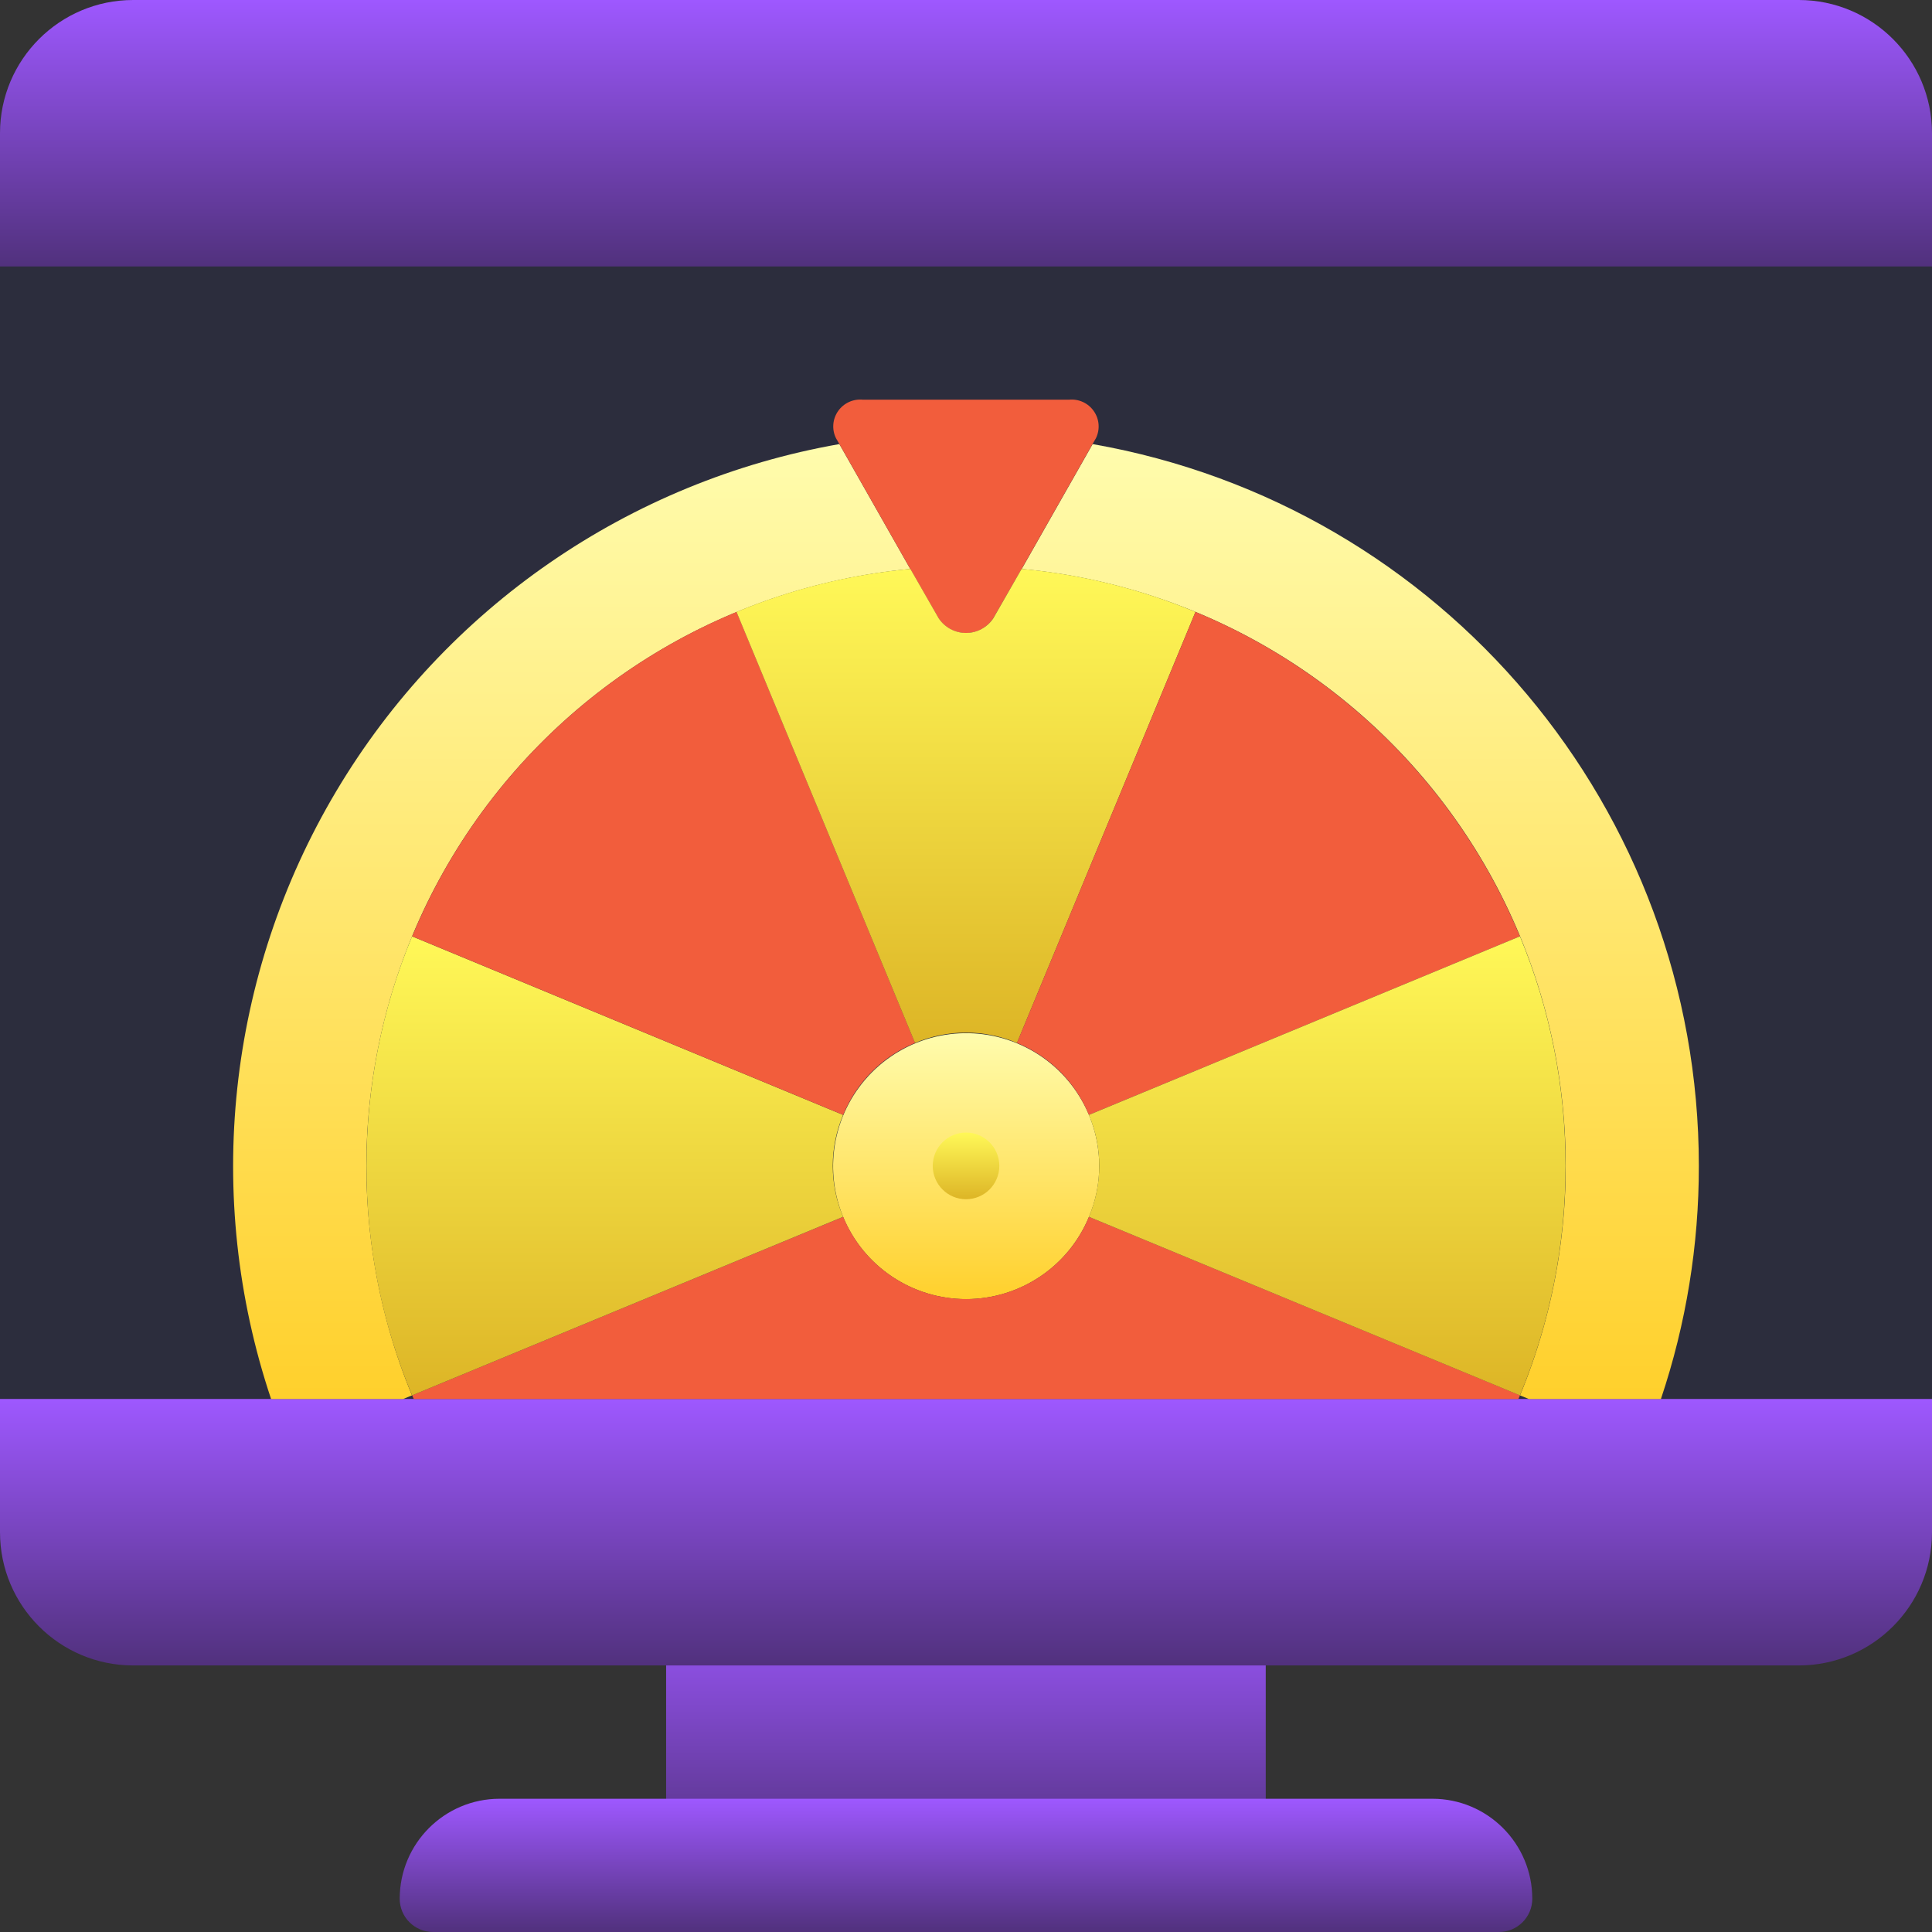 <svg width="28" height="28" viewBox="0 0 28 28" fill="none" xmlns="http://www.w3.org/2000/svg">
<rect x="0" y="0" width="28" height="28" fill="#333333" stroke="none"/>
<path fill-rule="evenodd" clip-rule="evenodd" d="M9.654 23.173H18.344V27.035H9.654V23.173Z" fill="url(#paint0_linear_2552_18295)"/>
<path fill-rule="evenodd" clip-rule="evenodd" d="M0 3.379H28V20.758H0V3.379Z" fill="#2C2D3D"/>
<path fill-rule="evenodd" clip-rule="evenodd" d="M28 1.931V3.862H0V1.931C0 0.865 0.865 0 1.931 0H26.069C27.135 0 28 0.865 28 1.931Z" fill="url(#paint1_linear_2552_18295)"/>
<path fill-rule="evenodd" clip-rule="evenodd" d="M28 20.275V22.206C28 23.273 27.135 24.137 26.069 24.137H1.931C0.865 24.137 0 23.273 0 22.206V20.275H28Z" fill="url(#paint2_linear_2552_18295)"/>
<path fill-rule="evenodd" clip-rule="evenodd" d="M22.207 27.518C22.207 27.784 21.991 28 21.724 28H6.276C6.009 28 5.793 27.784 5.793 27.518C5.793 26.718 6.441 26.069 7.241 26.069H20.759C21.558 26.069 22.207 26.718 22.207 27.518Z" fill="url(#paint3_linear_2552_18295)"/>
<path fill-rule="evenodd" clip-rule="evenodd" d="M13.193 8.246C10.446 8.502 7.983 10.048 6.558 12.411C5.133 14.774 4.915 17.674 5.971 20.223L5.841 20.276H3.929C2.946 17.343 3.291 14.126 4.873 11.467C6.455 8.808 9.118 6.971 12.165 6.436L13.193 8.246Z" fill="url(#paint4_linear_2552_18295)"/>
<path fill-rule="evenodd" clip-rule="evenodd" d="M24.621 16.897C24.622 18.046 24.437 19.187 24.071 20.276H22.159L22.029 20.223C23.086 17.674 22.869 14.773 21.444 12.41C20.019 10.046 17.555 8.5 14.807 8.246L15.835 6.436C20.915 7.328 24.62 11.739 24.621 16.897Z" fill="url(#paint5_linear_2552_18295)"/>
<path fill-rule="evenodd" clip-rule="evenodd" d="M15.931 16.897C15.932 17.151 15.881 17.402 15.782 17.636C15.485 18.357 14.781 18.828 14.001 18.828C13.22 18.828 12.517 18.357 12.219 17.636C11.923 16.915 12.089 16.088 12.64 15.537C13.191 14.987 14.02 14.822 14.739 15.12C15.459 15.417 15.929 16.118 15.931 16.897Z" fill="url(#paint6_linear_2552_18295)"/>
<path fill-rule="evenodd" clip-rule="evenodd" d="M15.882 6.353L15.834 6.435L14.806 8.246L14.395 8.96C14.308 9.094 14.159 9.174 13.999 9.174C13.84 9.174 13.691 9.094 13.603 8.96L13.193 8.246L12.165 6.435L12.117 6.353C12.053 6.226 12.065 6.074 12.146 5.958C12.228 5.841 12.366 5.778 12.508 5.793H15.491C15.632 5.778 15.771 5.841 15.852 5.958C15.934 6.074 15.945 6.226 15.882 6.353Z" fill="#F25D3C"/>
<path fill-rule="evenodd" clip-rule="evenodd" d="M22.029 20.222C22.022 20.241 22.014 20.258 22.005 20.276H5.997C5.987 20.256 5.982 20.242 5.973 20.222L12.22 17.635C12.517 18.357 13.22 18.827 14.001 18.827C14.781 18.827 15.485 18.357 15.782 17.635L22.029 20.222Z" fill="#F25D3C"/>
<path fill-rule="evenodd" clip-rule="evenodd" d="M12.069 16.896C12.069 17.15 12.12 17.401 12.219 17.635L5.972 20.223C5.532 19.169 5.307 18.038 5.311 16.896C5.31 15.755 5.534 14.625 5.972 13.57L12.219 16.158C12.12 16.392 12.069 16.643 12.069 16.896Z" fill="url(#paint7_linear_2552_18295)"/>
<path fill-rule="evenodd" clip-rule="evenodd" d="M13.262 15.115C12.789 15.309 12.413 15.684 12.22 16.158L5.973 13.57C6.855 11.442 8.546 9.751 10.675 8.868L13.262 15.115Z" fill="#F25D3C"/>
<path fill-rule="evenodd" clip-rule="evenodd" d="M17.326 8.868L14.739 15.115C14.267 14.915 13.734 14.915 13.261 15.115L10.674 8.868C11.478 8.534 12.327 8.324 13.194 8.245L13.604 8.96C13.692 9.093 13.841 9.173 14 9.173C14.159 9.173 14.308 9.093 14.396 8.96L14.806 8.245C15.673 8.324 16.523 8.534 17.326 8.868Z" fill="url(#paint8_linear_2552_18295)"/>
<path fill-rule="evenodd" clip-rule="evenodd" d="M22.028 13.57L15.781 16.158C15.588 15.684 15.212 15.309 14.738 15.115L17.326 8.868C19.454 9.751 21.145 11.442 22.028 13.57Z" fill="#F25D3C"/>
<path fill-rule="evenodd" clip-rule="evenodd" d="M22.689 16.896C22.69 18.038 22.466 19.168 22.028 20.223L15.781 17.635C15.981 17.163 15.981 16.63 15.781 16.158L22.028 13.57C22.466 14.625 22.69 15.755 22.689 16.896Z" fill="url(#paint9_linear_2552_18295)"/>
<path d="M14 17.38C14.267 17.38 14.483 17.163 14.483 16.897C14.483 16.63 14.267 16.414 14 16.414C13.734 16.414 13.518 16.63 13.518 16.897C13.518 17.163 13.734 17.38 14 17.38Z" fill="url(#paint10_linear_2552_18295)"/>
<defs>
<linearGradient id="paint0_linear_2552_18295" x1="13.999" y1="23.173" x2="13.999" y2="27.035" gradientUnits="userSpaceOnUse">
<stop stop-color="#9E58FF"/>
<stop offset="1" stop-color="#51317D"/>
</linearGradient>
<linearGradient id="paint1_linear_2552_18295" x1="14" y1="0" x2="14" y2="3.862" gradientUnits="userSpaceOnUse">
<stop stop-color="#9E58FF"/>
<stop offset="1" stop-color="#51317D"/>
</linearGradient>
<linearGradient id="paint2_linear_2552_18295" x1="14" y1="20.275" x2="14" y2="24.137" gradientUnits="userSpaceOnUse">
<stop stop-color="#9E58FF"/>
<stop offset="1" stop-color="#51317D"/>
</linearGradient>
<linearGradient id="paint3_linear_2552_18295" x1="14" y1="26.069" x2="14" y2="28" gradientUnits="userSpaceOnUse">
<stop stop-color="#9E58FF"/>
<stop offset="1" stop-color="#51317D"/>
</linearGradient>
<linearGradient id="paint4_linear_2552_18295" x1="8.286" y1="6.436" x2="8.286" y2="20.276" gradientUnits="userSpaceOnUse">
<stop stop-color="#FFFCAD"/>
<stop offset="1" stop-color="#FFD02C"/>
</linearGradient>
<linearGradient id="paint5_linear_2552_18295" x1="19.714" y1="6.436" x2="19.714" y2="20.276" gradientUnits="userSpaceOnUse">
<stop stop-color="#FFFCAD"/>
<stop offset="1" stop-color="#FFD02C"/>
</linearGradient>
<linearGradient id="paint6_linear_2552_18295" x1="14.003" y1="14.974" x2="14.003" y2="18.828" gradientUnits="userSpaceOnUse">
<stop stop-color="#FFFCAD"/>
<stop offset="1" stop-color="#FFD02C"/>
</linearGradient>
<linearGradient id="paint7_linear_2552_18295" x1="8.765" y1="13.57" x2="8.765" y2="20.223" gradientUnits="userSpaceOnUse">
<stop stop-color="#FFF858"/>
<stop offset="1" stop-color="#DDB526"/>
</linearGradient>
<linearGradient id="paint8_linear_2552_18295" x1="14" y1="8.245" x2="14" y2="15.115" gradientUnits="userSpaceOnUse">
<stop stop-color="#FFF858"/>
<stop offset="1" stop-color="#DDB526"/>
</linearGradient>
<linearGradient id="paint9_linear_2552_18295" x1="19.235" y1="13.57" x2="19.235" y2="20.223" gradientUnits="userSpaceOnUse">
<stop stop-color="#FFF858"/>
<stop offset="1" stop-color="#DDB526"/>
</linearGradient>
<linearGradient id="paint10_linear_2552_18295" x1="14" y1="16.414" x2="14" y2="17.38" gradientUnits="userSpaceOnUse">
<stop stop-color="#FFF858"/>
<stop offset="1" stop-color="#DDB526"/>
</linearGradient>
</defs>
</svg>
